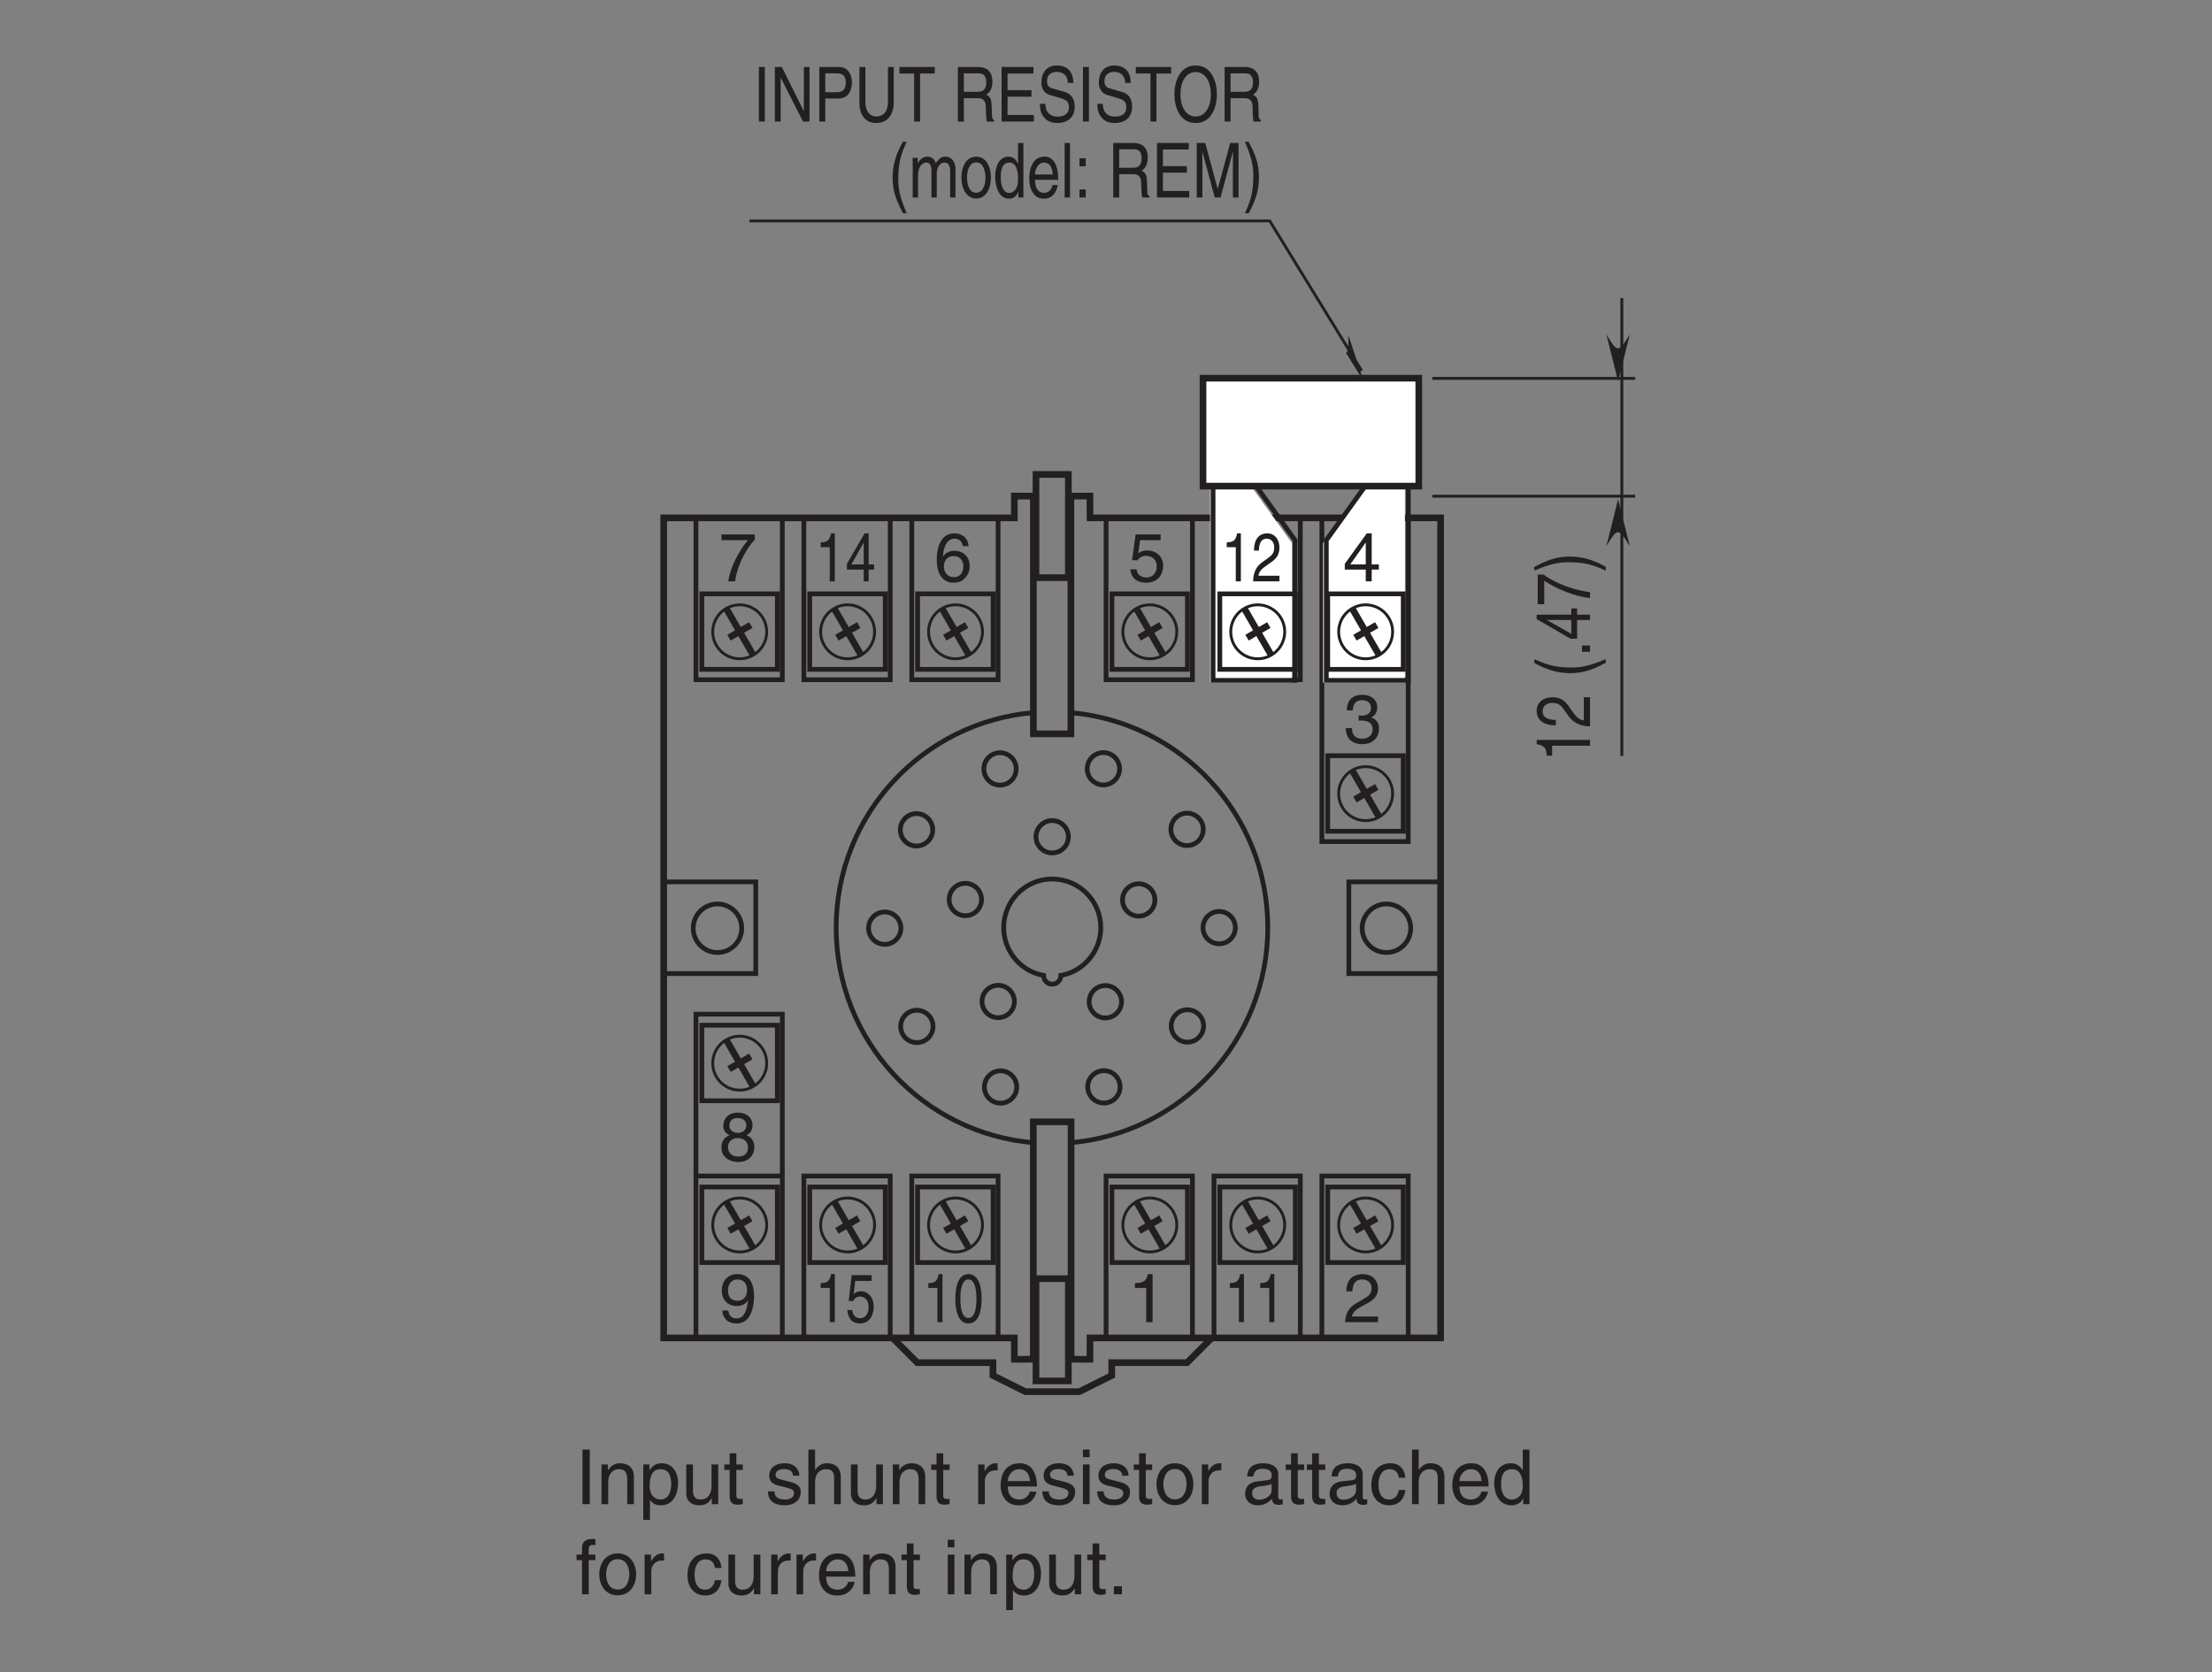 <?xml version="1.0" encoding="UTF-8"?>
<svg xmlns="http://www.w3.org/2000/svg" xmlns:xlink="http://www.w3.org/1999/xlink" width="232.44pt" height="175.75pt" viewBox="0 0 232.44 175.75" version="1.2">
<rect x="0" y="0" width="232.44" height="175.75" fill="#808080" stroke="none"/>
<defs>
<g>
<symbol overflow="visible" id="glyph0-0">
<path style="stroke:none;" d="M 0 0 L 3.594 0 L 3.594 -5.031 L 0 -5.031 Z M 1.797 -2.844 L 0.578 -4.672 L 3.016 -4.672 Z M 2.016 -2.516 L 3.234 -4.344 L 3.234 -0.688 Z M 0.578 -0.359 L 1.797 -2.188 L 3.016 -0.359 Z M 0.359 -4.344 L 1.578 -2.516 L 0.359 -0.688 Z M 0.359 -4.344 "/>
</symbol>
<symbol overflow="visible" id="glyph0-1">
<path style="stroke:none;" d="M 1.266 -4.328 L 3.422 -4.328 L 3.422 -4.938 L 0.797 -4.938 L 0.422 -2.234 L 0.969 -2.203 C 1.203 -2.516 1.531 -2.688 1.891 -2.688 C 2.516 -2.688 3.016 -2.297 3.016 -1.562 C 3.016 -0.938 2.609 -0.406 1.953 -0.406 C 1.391 -0.406 0.953 -0.672 0.891 -1.266 L 0.234 -1.266 C 0.359 -0.125 1.203 0.141 1.859 0.141 C 3.438 0.141 3.688 -1.078 3.688 -1.641 C 3.688 -2.688 2.859 -3.25 2.031 -3.25 C 1.578 -3.25 1.266 -3.109 1.062 -2.938 Z M 1.266 -4.328 "/>
</symbol>
<symbol overflow="visible" id="glyph0-2">
<path style="stroke:none;" d="M 3.609 -3.703 C 3.547 -4.734 2.719 -5.047 2.141 -5.047 C 0.625 -5.047 0.266 -3.453 0.266 -2.344 C 0.266 -1.688 0.359 -1.078 0.656 -0.594 C 1.016 -0.031 1.578 0.141 1.969 0.141 C 2.672 0.141 2.969 -0.062 3.234 -0.359 C 3.594 -0.719 3.719 -1.094 3.719 -1.625 C 3.719 -2.828 2.766 -3.219 2.141 -3.219 C 1.453 -3.219 1.094 -2.875 0.938 -2.609 L 0.922 -2.609 C 0.922 -3.141 1.141 -4.484 2.125 -4.484 C 2.672 -4.484 2.922 -4.156 3 -3.703 Z M 1.016 -1.547 C 1.016 -2.156 1.344 -2.656 2.047 -2.656 C 2.828 -2.656 3.062 -2.031 3.062 -1.594 C 3.062 -0.906 2.688 -0.438 2.078 -0.438 C 1.344 -0.438 1.016 -1.016 1.016 -1.547 Z M 1.016 -1.547 "/>
</symbol>
<symbol overflow="visible" id="glyph0-3">
<path style="stroke:none;" d="M 2.578 -5.047 L 2.078 -5.047 C 1.891 -4.219 1.547 -4.141 0.719 -4.094 L 0.719 -3.594 L 1.906 -3.594 L 1.906 0 L 2.578 0 Z M 2.578 -5.047 "/>
</symbol>
<symbol overflow="visible" id="glyph0-4">
<path style="stroke:none;" d="M 1.609 -2.328 C 1.703 -2.328 1.797 -2.344 1.891 -2.344 C 2.328 -2.344 3.078 -2.25 3.078 -1.406 C 3.078 -0.828 2.625 -0.438 1.984 -0.438 C 1.031 -0.438 0.922 -1.078 0.906 -1.547 L 0.25 -1.547 C 0.281 -0.969 0.438 -0.375 1 -0.094 C 1.25 0.047 1.562 0.141 1.938 0.141 C 3.219 0.141 3.75 -0.656 3.75 -1.484 C 3.75 -2.156 3.406 -2.516 2.906 -2.672 L 2.906 -2.688 C 3.188 -2.766 3.562 -3.078 3.562 -3.719 C 3.562 -4.5 2.969 -5.047 2 -5.047 C 0.672 -5.047 0.359 -4.141 0.359 -3.406 L 0.984 -3.406 C 1.016 -3.75 1.078 -4.484 1.969 -4.484 C 2.719 -4.484 2.906 -3.984 2.906 -3.688 C 2.906 -3.062 2.422 -2.859 1.938 -2.859 C 1.828 -2.859 1.719 -2.875 1.609 -2.875 Z M 1.609 -2.328 "/>
</symbol>
<symbol overflow="visible" id="glyph0-5">
<path style="stroke:none;" d="M 0.953 -3.234 C 0.969 -3.594 1.016 -4.484 1.969 -4.484 C 2.703 -4.484 2.969 -3.969 2.969 -3.578 C 2.969 -2.906 2.578 -2.703 2.047 -2.391 L 1.375 -2 C 0.703 -1.609 0.219 -1.047 0.188 0 L 3.641 0 L 3.641 -0.594 L 0.906 -0.594 C 0.922 -0.797 1.078 -1.188 1.766 -1.562 L 2.297 -1.859 C 3.047 -2.25 3.641 -2.641 3.641 -3.547 C 3.641 -4.484 2.938 -5.047 2.062 -5.047 C 1.516 -5.047 0.312 -4.891 0.312 -3.234 Z M 0.953 -3.234 "/>
</symbol>
<symbol overflow="visible" id="glyph0-6">
<path style="stroke:none;" d="M 0.266 -4.328 L 3.047 -4.328 C 2.078 -3.203 1.156 -1.391 0.984 0 L 1.688 0 C 2.047 -2.25 3.25 -3.859 3.766 -4.391 L 3.766 -4.938 L 0.266 -4.938 Z M 0.266 -4.328 "/>
</symbol>
<symbol overflow="visible" id="glyph0-7">
<path style="stroke:none;" d="M 1.891 -1.688 C 2.359 -1.688 2.859 -1.906 3.047 -2.297 L 3.062 -2.281 C 2.906 -0.969 2.531 -0.391 1.844 -0.391 C 1.328 -0.391 1.031 -0.703 0.984 -1.219 L 0.359 -1.219 C 0.359 -0.719 0.672 0.141 1.859 0.141 C 3.594 0.141 3.688 -2.172 3.688 -2.703 C 3.688 -3.531 3.531 -5.047 1.922 -5.047 C 0.859 -5.047 0.297 -4.234 0.297 -3.328 C 0.297 -2.312 0.953 -1.688 1.891 -1.688 Z M 1.984 -2.25 C 1.562 -2.25 0.953 -2.375 0.953 -3.344 C 0.953 -4.031 1.344 -4.484 1.938 -4.484 C 2.656 -4.484 2.953 -3.984 2.953 -3.406 C 2.953 -2.406 2.312 -2.25 1.984 -2.25 Z M 1.984 -2.25 "/>
</symbol>
<symbol overflow="visible" id="glyph0-8">
<path style="stroke:none;" d="M 3.531 -3.75 C 3.531 -4.344 3.094 -5.047 1.984 -5.047 C 0.766 -5.047 0.453 -4.188 0.453 -3.672 C 0.453 -3.188 0.703 -2.844 1.125 -2.688 C 0.594 -2.469 0.266 -2.062 0.266 -1.453 C 0.266 -1.203 0.266 -0.656 0.797 -0.25 C 1.188 0.062 1.719 0.141 2 0.141 C 3.203 0.141 3.719 -0.641 3.719 -1.453 C 3.719 -1.844 3.578 -2.406 2.891 -2.688 C 3.109 -2.797 3.531 -3.031 3.531 -3.75 Z M 1.984 -2.375 C 2.562 -2.375 3.047 -2.062 3.047 -1.391 C 3.047 -0.594 2.484 -0.438 2.031 -0.438 C 1.156 -0.438 0.953 -1.031 0.953 -1.438 C 0.953 -1.906 1.281 -2.375 1.984 -2.375 Z M 1.984 -2.922 C 1.531 -2.922 1.094 -3.219 1.094 -3.688 C 1.094 -4.016 1.266 -4.484 1.938 -4.484 C 2.688 -4.484 2.875 -4.047 2.875 -3.734 C 2.875 -3.266 2.531 -2.922 1.984 -2.922 Z M 1.984 -2.922 "/>
</symbol>
<symbol overflow="visible" id="glyph0-9">
<path style="stroke:none;" d="M 3.766 -1.234 L 3.766 -1.781 L 3.016 -1.781 L 3.016 -5.047 L 2.5 -5.047 L 0.188 -1.844 L 0.188 -1.234 L 2.391 -1.234 L 2.391 0 L 3.016 0 L 3.016 -1.234 Z M 2.375 -4.062 L 2.391 -4.062 L 2.391 -1.781 L 0.766 -1.781 Z M 2.375 -4.062 "/>
</symbol>
<symbol overflow="visible" id="glyph1-0">
<path style="stroke:none;" d="M 0 0 L 2.875 0 L 2.875 -5.031 L 0 -5.031 Z M 1.438 -2.844 L 0.453 -4.672 L 2.422 -4.672 Z M 1.609 -2.516 L 2.594 -4.344 L 2.594 -0.688 Z M 0.453 -0.359 L 1.438 -2.188 L 2.422 -0.359 Z M 0.281 -4.344 L 1.266 -2.516 L 0.281 -0.688 Z M 0.281 -4.344 "/>
</symbol>
<symbol overflow="visible" id="glyph1-1">
<path style="stroke:none;" d="M 2.062 -5.047 L 1.672 -5.047 C 1.5 -4.219 1.234 -4.141 0.578 -4.094 L 0.578 -3.594 L 1.531 -3.594 L 1.531 0 L 2.062 0 Z M 2.062 -5.047 "/>
</symbol>
<symbol overflow="visible" id="glyph1-2">
<path style="stroke:none;" d="M 3 -1.234 L 3 -1.781 L 2.422 -1.781 L 2.422 -5.047 L 2 -5.047 L 0.141 -1.844 L 0.141 -1.234 L 1.906 -1.234 L 1.906 0 L 2.422 0 L 2.422 -1.234 Z M 1.891 -4.062 L 1.906 -4.062 L 1.906 -1.781 L 0.609 -1.781 Z M 1.891 -4.062 "/>
</symbol>
<symbol overflow="visible" id="glyph1-3">
<path style="stroke:none;" d="M 2.438 -2.453 C 2.438 -1.188 2.172 -0.438 1.594 -0.438 C 1.016 -0.438 0.75 -1.188 0.75 -2.453 C 0.75 -3.719 1.016 -4.484 1.594 -4.484 C 2.172 -4.484 2.438 -3.719 2.438 -2.453 Z M 2.984 -2.453 C 2.984 -3.5 2.766 -5.047 1.594 -5.047 C 0.438 -5.047 0.219 -3.5 0.219 -2.453 C 0.219 -1.406 0.438 0.141 1.594 0.141 C 2.766 0.141 2.984 -1.406 2.984 -2.453 Z M 2.984 -2.453 "/>
</symbol>
<symbol overflow="visible" id="glyph1-4">
<path style="stroke:none;" d="M 1.016 -4.328 L 2.734 -4.328 L 2.734 -4.938 L 0.641 -4.938 L 0.328 -2.234 L 0.766 -2.203 C 0.953 -2.516 1.219 -2.688 1.516 -2.688 C 2.016 -2.688 2.422 -2.297 2.422 -1.562 C 2.422 -0.938 2.094 -0.406 1.562 -0.406 C 1.109 -0.406 0.766 -0.672 0.703 -1.266 L 0.188 -1.266 C 0.281 -0.125 0.953 0.141 1.484 0.141 C 2.75 0.141 2.953 -1.078 2.953 -1.641 C 2.953 -2.688 2.281 -3.25 1.625 -3.25 C 1.266 -3.25 1.016 -3.109 0.844 -2.938 Z M 1.016 -4.328 "/>
</symbol>
<symbol overflow="visible" id="glyph1-5">
<path style="stroke:none;" d="M 0.766 -3.234 C 0.781 -3.594 0.812 -4.484 1.578 -4.484 C 2.172 -4.484 2.375 -3.969 2.375 -3.578 C 2.375 -2.906 2.062 -2.703 1.641 -2.391 L 1.094 -2 C 0.562 -1.609 0.172 -1.047 0.156 0 L 2.922 0 L 2.922 -0.594 L 0.719 -0.594 C 0.734 -0.797 0.859 -1.188 1.422 -1.562 L 1.828 -1.859 C 2.438 -2.25 2.922 -2.641 2.922 -3.547 C 2.922 -4.484 2.359 -5.047 1.656 -5.047 C 1.219 -5.047 0.25 -4.891 0.25 -3.234 Z M 0.766 -3.234 "/>
</symbol>
<symbol overflow="visible" id="glyph2-0">
<path style="stroke:none;" d="M 0 0 L 0 -3.188 L -5.594 -3.188 L -5.594 0 Z M -3.156 -1.594 L -5.188 -0.516 L -5.188 -2.688 Z M -2.797 -1.797 L -4.828 -2.875 L -0.766 -2.875 Z M -0.406 -0.516 L -2.438 -1.594 L -0.406 -2.688 Z M -4.828 -0.312 L -2.797 -1.406 L -0.766 -0.312 Z M -4.828 -0.312 "/>
</symbol>
<symbol overflow="visible" id="glyph2-1">
<path style="stroke:none;" d="M -5.609 -2.297 L -5.609 -1.859 C -4.688 -1.672 -4.609 -1.375 -4.547 -0.641 L -3.984 -0.641 L -3.984 -1.688 L 0 -1.688 L 0 -2.297 Z M -5.609 -2.297 "/>
</symbol>
<symbol overflow="visible" id="glyph2-2">
<path style="stroke:none;" d="M -3.594 -0.844 C -4 -0.859 -4.984 -0.906 -4.984 -1.75 C -4.984 -2.406 -4.422 -2.641 -3.969 -2.641 C -3.234 -2.641 -3 -2.297 -2.656 -1.812 L -2.234 -1.219 C -1.781 -0.625 -1.172 -0.203 0 -0.172 L 0 -3.234 L -0.656 -3.234 L -0.656 -0.797 C -0.875 -0.828 -1.312 -0.953 -1.734 -1.578 L -2.062 -2.031 C -2.5 -2.703 -2.938 -3.234 -3.938 -3.234 C -4.984 -3.234 -5.609 -2.609 -5.609 -1.828 C -5.609 -1.344 -5.422 -0.281 -3.594 -0.281 Z M -3.594 -0.844 "/>
</symbol>
<symbol overflow="visible" id="glyph2-3">
<path style="stroke:none;" d=""/>
</symbol>
<symbol overflow="visible" id="glyph2-4">
<path style="stroke:none;" d="M -5.859 -1.516 C -4.625 -0.828 -3.484 -0.438 -2.078 -0.438 C -0.594 -0.438 0.406 -0.875 1.656 -1.531 L 1.656 -1.906 C 0.406 -1.406 -0.578 -1.031 -1.891 -1.031 C -3.812 -1.031 -4.578 -1.359 -5.859 -1.906 Z M -5.859 -1.516 "/>
</symbol>
<symbol overflow="visible" id="glyph2-5">
<path style="stroke:none;" d="M -0.844 -1.219 L -0.844 -0.562 L 0 -0.562 L 0 -1.219 Z M -0.844 -1.219 "/>
</symbol>
<symbol overflow="visible" id="glyph2-6">
<path style="stroke:none;" d="M -1.359 -3.344 L -1.969 -3.344 L -1.969 -2.688 L -5.609 -2.688 L -5.609 -2.219 L -2.047 -0.156 L -1.359 -0.156 L -1.359 -2.125 L 0 -2.125 L 0 -2.688 L -1.359 -2.688 Z M -4.516 -2.109 L -4.516 -2.125 L -1.969 -2.125 L -1.969 -0.672 Z M -4.516 -2.109 "/>
</symbol>
<symbol overflow="visible" id="glyph2-7">
<path style="stroke:none;" d="M -4.812 -0.234 L -4.812 -2.703 C -3.547 -1.844 -1.547 -1.031 0 -0.875 L 0 -1.5 C -2.5 -1.828 -4.297 -2.891 -4.875 -3.344 L -5.5 -3.344 L -5.5 -0.234 Z M -4.812 -0.234 "/>
</symbol>
<symbol overflow="visible" id="glyph2-8">
<path style="stroke:none;" d="M 1.656 -0.609 C 0.422 -1.297 -0.703 -1.688 -2.109 -1.688 C -3.609 -1.688 -4.609 -1.266 -5.859 -0.594 L -5.859 -0.219 C -4.594 -0.734 -3.625 -1.094 -2.312 -1.094 C -0.391 -1.094 0.375 -0.766 1.656 -0.219 Z M 1.656 -0.609 "/>
</symbol>
<symbol overflow="visible" id="glyph3-0">
<path style="stroke:none;" d="M 0 0 L 3.188 0 L 3.188 -5.594 L 0 -5.594 Z M 1.594 -3.156 L 0.516 -5.188 L 2.688 -5.188 Z M 1.797 -2.797 L 2.875 -4.828 L 2.875 -0.766 Z M 0.516 -0.406 L 1.594 -2.438 L 2.688 -0.406 Z M 0.312 -4.828 L 1.406 -2.797 L 0.312 -0.766 Z M 0.312 -4.828 "/>
</symbol>
<symbol overflow="visible" id="glyph3-1">
<path style="stroke:none;" d="M 1.203 -5.734 L 0.578 -5.734 L 0.578 0 L 1.203 0 Z M 1.203 -5.734 "/>
</symbol>
<symbol overflow="visible" id="glyph3-2">
<path style="stroke:none;" d="M 3.531 -1.109 L 3.516 -1.109 L 1.219 -5.734 L 0.484 -5.734 L 0.484 0 L 1.094 0 L 1.094 -4.625 L 3.438 0 L 4.125 0 L 4.125 -5.734 L 3.531 -5.734 Z M 3.531 -1.109 "/>
</symbol>
<symbol overflow="visible" id="glyph3-3">
<path style="stroke:none;" d="M 1.172 -5.062 L 2.422 -5.062 C 2.938 -5.062 3.328 -4.844 3.328 -4.109 C 3.328 -3.344 2.953 -3.078 2.406 -3.078 L 1.172 -3.078 Z M 1.172 -2.422 L 2.609 -2.422 C 3.609 -2.422 3.969 -3.328 3.969 -4.125 C 3.969 -5.047 3.469 -5.734 2.609 -5.734 L 0.547 -5.734 L 0.547 0 L 1.172 0 Z M 1.172 -2.422 "/>
</symbol>
<symbol overflow="visible" id="glyph3-4">
<path style="stroke:none;" d="M 3.5 -5.734 L 3.5 -2.109 C 3.5 -0.859 2.859 -0.531 2.281 -0.531 C 1.734 -0.531 1.125 -0.875 1.125 -2.125 L 1.125 -5.734 L 0.5 -5.734 L 0.5 -1.906 C 0.5 -0.844 1.031 0.156 2.266 0.156 C 3.531 0.156 4.109 -0.844 4.109 -2.016 L 4.109 -5.734 Z M 3.5 -5.734 "/>
</symbol>
<symbol overflow="visible" id="glyph3-5">
<path style="stroke:none;" d="M 0.094 -5.047 L 1.641 -5.047 L 1.641 0 L 2.266 0 L 2.266 -5.047 L 3.812 -5.047 L 3.812 -5.734 L 0.094 -5.734 Z M 0.094 -5.047 "/>
</symbol>
<symbol overflow="visible" id="glyph3-6">
<path style="stroke:none;" d=""/>
</symbol>
<symbol overflow="visible" id="glyph3-7">
<path style="stroke:none;" d="M 1.188 -2.453 L 2.688 -2.453 C 3.422 -2.453 3.5 -1.906 3.5 -1.438 C 3.5 -1.219 3.516 -0.344 3.609 0 L 4.375 0 L 4.375 -0.125 C 4.172 -0.266 4.141 -0.391 4.141 -0.703 L 4.109 -1.734 C 4.078 -2.531 3.812 -2.688 3.547 -2.812 C 3.844 -3.031 4.188 -3.344 4.188 -4.188 C 4.188 -5.406 3.438 -5.734 2.688 -5.734 L 0.562 -5.734 L 0.562 0 L 1.188 0 Z M 1.188 -5.062 L 2.734 -5.062 C 3.031 -5.062 3.547 -5 3.547 -4.109 C 3.547 -3.266 3.078 -3.125 2.625 -3.125 L 1.188 -3.125 Z M 1.188 -5.062 "/>
</symbol>
<symbol overflow="visible" id="glyph3-8">
<path style="stroke:none;" d="M 3.938 -0.688 L 1.172 -0.688 L 1.172 -2.609 L 3.688 -2.609 L 3.688 -3.297 L 1.172 -3.297 L 1.172 -5.047 L 3.891 -5.047 L 3.891 -5.734 L 0.547 -5.734 L 0.547 0 L 3.938 0 Z M 3.938 -0.688 "/>
</symbol>
<symbol overflow="visible" id="glyph3-9">
<path style="stroke:none;" d="M 3.828 -4.062 C 3.812 -4.688 3.656 -5.891 2.047 -5.891 C 0.938 -5.891 0.469 -5 0.469 -4.109 C 0.469 -3.109 1.141 -2.844 1.438 -2.766 L 2.391 -2.484 C 3.141 -2.266 3.359 -2.078 3.359 -1.484 C 3.359 -0.656 2.609 -0.516 2.156 -0.516 C 1.578 -0.516 0.891 -0.812 0.891 -1.859 L 0.312 -1.859 C 0.312 -1.312 0.391 -0.844 0.781 -0.406 C 0.984 -0.172 1.312 0.156 2.172 0.156 C 2.953 0.156 3.969 -0.219 3.969 -1.578 C 3.969 -2.484 3.516 -2.938 2.922 -3.109 L 1.609 -3.484 C 1.344 -3.562 1.062 -3.734 1.062 -4.219 C 1.062 -5.094 1.719 -5.219 2.109 -5.219 C 2.641 -5.219 3.219 -4.938 3.25 -4.062 Z M 3.828 -4.062 "/>
</symbol>
<symbol overflow="visible" id="glyph3-10">
<path style="stroke:none;" d="M 4.078 -2.859 C 4.078 -1.516 3.484 -0.531 2.484 -0.531 C 1.484 -0.531 0.891 -1.516 0.891 -2.859 C 0.891 -4.219 1.484 -5.203 2.484 -5.203 C 3.484 -5.203 4.078 -4.219 4.078 -2.859 Z M 4.719 -2.859 C 4.719 -4.109 4.203 -5.891 2.484 -5.891 C 0.766 -5.891 0.25 -4.109 0.25 -2.859 C 0.25 -1.625 0.766 0.156 2.484 0.156 C 4.203 0.156 4.719 -1.625 4.719 -2.859 Z M 4.719 -2.859 "/>
</symbol>
<symbol overflow="visible" id="glyph3-11">
<path style="stroke:none;" d="M 1.516 -5.859 C 0.828 -4.625 0.438 -3.484 0.438 -2.078 C 0.438 -0.594 0.875 0.406 1.531 1.656 L 1.906 1.656 C 1.406 0.406 1.031 -0.578 1.031 -1.891 C 1.031 -3.812 1.359 -4.578 1.906 -5.859 Z M 1.516 -5.859 "/>
</symbol>
<symbol overflow="visible" id="glyph3-12">
<path style="stroke:none;" d="M 0.422 0 L 0.984 0 L 0.984 -2.281 C 0.984 -3.406 1.547 -3.672 1.859 -3.672 C 2.281 -3.672 2.391 -3.234 2.391 -2.891 L 2.391 0 L 2.953 0 L 2.953 -2.547 C 2.953 -3.109 3.266 -3.672 3.734 -3.672 C 4.219 -3.672 4.359 -3.281 4.359 -2.703 L 4.359 0 L 4.922 0 L 4.922 -2.891 C 4.922 -4.062 4.234 -4.297 3.875 -4.297 C 3.359 -4.297 3.141 -4.016 2.859 -3.609 C 2.766 -3.844 2.562 -4.297 1.969 -4.297 C 1.375 -4.297 1.078 -3.812 0.953 -3.578 L 0.953 -4.172 L 0.422 -4.172 Z M 0.422 0 "/>
</symbol>
<symbol overflow="visible" id="glyph3-13">
<path style="stroke:none;" d="M 0.219 -2.094 C 0.219 -1.016 0.703 0.109 1.781 0.109 C 2.844 0.109 3.328 -1.016 3.328 -2.094 C 3.328 -3.172 2.844 -4.297 1.781 -4.297 C 0.703 -4.297 0.219 -3.172 0.219 -2.094 Z M 0.812 -2.094 C 0.812 -2.656 0.969 -3.688 1.781 -3.688 C 2.578 -3.688 2.75 -2.656 2.75 -2.094 C 2.75 -1.531 2.578 -0.5 1.781 -0.5 C 0.969 -0.5 0.812 -1.531 0.812 -2.094 Z M 0.812 -2.094 "/>
</symbol>
<symbol overflow="visible" id="glyph3-14">
<path style="stroke:none;" d="M 3.188 -5.734 L 2.625 -5.734 L 2.625 -3.641 L 2.609 -3.578 C 2.484 -3.828 2.219 -4.297 1.609 -4.297 C 0.734 -4.297 0.219 -3.391 0.219 -2.219 C 0.219 -1.219 0.562 0.125 1.688 0.125 C 2.016 0.125 2.406 -0.016 2.641 -0.578 L 2.656 -0.578 L 2.656 0 L 3.188 0 Z M 0.812 -2.094 C 0.812 -2.641 0.844 -3.672 1.719 -3.672 C 2.531 -3.672 2.625 -2.578 2.625 -1.891 C 2.625 -0.781 2.062 -0.484 1.703 -0.484 C 1.094 -0.484 0.812 -1.188 0.812 -2.094 Z M 0.812 -2.094 "/>
</symbol>
<symbol overflow="visible" id="glyph3-15">
<path style="stroke:none;" d="M 2.688 -1.312 C 2.672 -1 2.359 -0.484 1.828 -0.484 C 1.188 -0.484 0.859 -0.984 0.859 -1.859 L 3.297 -1.859 C 3.297 -3.344 2.828 -4.297 1.859 -4.297 C 0.75 -4.297 0.25 -3.266 0.25 -1.969 C 0.25 -0.766 0.812 0.125 1.75 0.125 C 2.281 0.125 2.5 -0.047 2.656 -0.172 C 3.078 -0.516 3.234 -1.109 3.25 -1.312 Z M 0.859 -2.422 C 0.859 -3.062 1.266 -3.672 1.781 -3.672 C 2.469 -3.672 2.688 -3.062 2.719 -2.422 Z M 0.859 -2.422 "/>
</symbol>
<symbol overflow="visible" id="glyph3-16">
<path style="stroke:none;" d="M 0.984 -5.734 L 0.422 -5.734 L 0.422 0 L 0.984 0 Z M 0.984 -5.734 "/>
</symbol>
<symbol overflow="visible" id="glyph3-17">
<path style="stroke:none;" d="M 1.219 -0.844 L 0.562 -0.844 L 0.562 0 L 1.219 0 Z M 1.219 -4.125 L 0.562 -4.125 L 0.562 -3.281 L 1.219 -3.281 Z M 1.219 -4.125 "/>
</symbol>
<symbol overflow="visible" id="glyph3-18">
<path style="stroke:none;" d="M 4.859 0 L 4.859 -5.734 L 3.984 -5.734 L 2.672 -0.891 L 1.359 -5.734 L 0.469 -5.734 L 0.469 0 L 1.062 0 L 1.062 -3.391 C 1.062 -3.547 1.047 -4.281 1.047 -4.812 L 1.062 -4.812 L 2.359 0 L 2.969 0 L 4.266 -4.812 L 4.281 -4.812 C 4.281 -4.281 4.266 -3.547 4.266 -3.391 L 4.266 0 Z M 4.859 0 "/>
</symbol>
<symbol overflow="visible" id="glyph3-19">
<path style="stroke:none;" d="M 0.609 1.656 C 1.297 0.422 1.688 -0.703 1.688 -2.109 C 1.688 -3.609 1.266 -4.609 0.594 -5.859 L 0.219 -5.859 C 0.734 -4.594 1.094 -3.625 1.094 -2.312 C 1.094 -0.391 0.766 0.375 0.219 1.656 Z M 0.609 1.656 "/>
</symbol>
<symbol overflow="visible" id="glyph4-0">
<path style="stroke:none;" d="M 0 0 L 4 0 L 4 -5.594 L 0 -5.594 Z M 2 -3.156 L 0.641 -5.188 L 3.359 -5.188 Z M 2.234 -2.797 L 3.594 -4.828 L 3.594 -0.766 Z M 0.641 -0.406 L 2 -2.438 L 3.359 -0.406 Z M 0.406 -4.828 L 1.75 -2.797 L 0.406 -0.766 Z M 0.406 -4.828 "/>
</symbol>
<symbol overflow="visible" id="glyph4-1">
<path style="stroke:none;" d="M 1.5 -5.734 L 0.734 -5.734 L 0.734 0 L 1.5 0 Z M 1.5 -5.734 "/>
</symbol>
<symbol overflow="visible" id="glyph4-2">
<path style="stroke:none;" d="M 3.922 -2.844 C 3.922 -4.031 3.109 -4.297 2.453 -4.297 C 1.734 -4.297 1.344 -3.812 1.203 -3.578 L 1.188 -3.578 L 1.188 -4.172 L 0.516 -4.172 L 0.516 0 L 1.219 0 L 1.219 -2.281 C 1.219 -3.406 1.922 -3.672 2.328 -3.672 C 3.016 -3.672 3.219 -3.297 3.219 -2.578 L 3.219 0 L 3.922 0 Z M 3.922 -2.844 "/>
</symbol>
<symbol overflow="visible" id="glyph4-3">
<path style="stroke:none;" d="M 1.141 -1.891 C 1.141 -2.578 1.25 -3.672 2.266 -3.672 C 3.344 -3.672 3.406 -2.641 3.406 -2.094 C 3.406 -1.188 3.047 -0.484 2.281 -0.484 C 1.828 -0.484 1.141 -0.781 1.141 -1.891 Z M 0.469 1.656 L 1.172 1.656 L 1.172 -0.438 L 1.188 -0.438 C 1.359 -0.141 1.734 0.125 2.297 0.125 C 3.719 0.125 4.125 -1.219 4.125 -2.219 C 4.125 -3.391 3.5 -4.297 2.391 -4.297 C 1.625 -4.297 1.312 -3.828 1.141 -3.578 L 1.125 -3.578 L 1.125 -4.172 L 0.469 -4.172 Z M 0.469 1.656 "/>
</symbol>
<symbol overflow="visible" id="glyph4-4">
<path style="stroke:none;" d="M 3.906 0 L 3.906 -4.172 L 3.203 -4.172 L 3.203 -1.875 C 3.203 -1.266 2.938 -0.484 2.047 -0.484 C 1.594 -0.484 1.25 -0.719 1.25 -1.406 L 1.25 -4.172 L 0.547 -4.172 L 0.547 -1.172 C 0.547 -0.172 1.281 0.125 1.906 0.125 C 2.578 0.125 2.938 -0.141 3.219 -0.625 L 3.234 -0.609 L 3.234 0 Z M 3.906 0 "/>
</symbol>
<symbol overflow="visible" id="glyph4-5">
<path style="stroke:none;" d="M 2.047 -3.594 L 2.047 -4.172 L 1.375 -4.172 L 1.375 -5.344 L 0.672 -5.344 L 0.672 -4.172 L 0.109 -4.172 L 0.109 -3.594 L 0.672 -3.594 L 0.672 -0.844 C 0.672 -0.328 0.828 0.062 1.531 0.062 C 1.594 0.062 1.797 0.031 2.047 0 L 2.047 -0.547 L 1.797 -0.547 C 1.656 -0.547 1.375 -0.547 1.375 -0.875 L 1.375 -3.594 Z M 2.047 -3.594 "/>
</symbol>
<symbol overflow="visible" id="glyph4-6">
<path style="stroke:none;" d=""/>
</symbol>
<symbol overflow="visible" id="glyph4-7">
<path style="stroke:none;" d="M 3.562 -2.984 C 3.562 -3.188 3.469 -4.297 1.969 -4.297 C 1.156 -4.297 0.391 -3.875 0.391 -2.969 C 0.391 -2.391 0.781 -2.094 1.359 -1.953 L 2.172 -1.75 C 2.766 -1.594 3 -1.484 3 -1.156 C 3 -0.688 2.547 -0.484 2.047 -0.484 C 1.047 -0.484 0.953 -1.016 0.938 -1.344 L 0.25 -1.344 C 0.281 -0.844 0.406 0.125 2.047 0.125 C 3 0.125 3.703 -0.406 3.703 -1.266 C 3.703 -1.828 3.406 -2.141 2.531 -2.359 L 1.828 -2.531 C 1.281 -2.672 1.062 -2.75 1.062 -3.094 C 1.062 -3.609 1.688 -3.688 1.906 -3.688 C 2.781 -3.688 2.875 -3.25 2.891 -2.984 Z M 3.562 -2.984 "/>
</symbol>
<symbol overflow="visible" id="glyph4-8">
<path style="stroke:none;" d="M 3.922 -2.844 C 3.922 -4.031 3.109 -4.297 2.453 -4.297 C 1.781 -4.297 1.438 -3.875 1.234 -3.609 L 1.219 -3.609 L 1.219 -5.734 L 0.516 -5.734 L 0.516 0 L 1.219 0 L 1.219 -2.281 C 1.219 -3.328 1.812 -3.672 2.391 -3.672 C 3.062 -3.672 3.219 -3.297 3.219 -2.734 L 3.219 0 L 3.922 0 Z M 3.922 -2.844 "/>
</symbol>
<symbol overflow="visible" id="glyph4-9">
<path style="stroke:none;" d="M 1.312 -2.422 C 1.312 -3.031 1.734 -3.547 2.391 -3.547 L 2.656 -3.547 L 2.656 -4.266 C 2.594 -4.281 2.562 -4.297 2.469 -4.297 C 1.938 -4.297 1.578 -3.969 1.297 -3.484 L 1.281 -3.484 L 1.281 -4.172 L 0.609 -4.172 L 0.609 0 L 1.312 0 Z M 1.312 -2.422 "/>
</symbol>
<symbol overflow="visible" id="glyph4-10">
<path style="stroke:none;" d="M 3.359 -1.312 C 3.344 -1 2.953 -0.484 2.281 -0.484 C 1.484 -0.484 1.062 -0.984 1.062 -1.859 L 4.125 -1.859 C 4.125 -3.344 3.531 -4.297 2.328 -4.297 C 0.938 -4.297 0.312 -3.266 0.312 -1.969 C 0.312 -0.766 1.016 0.125 2.188 0.125 C 2.859 0.125 3.125 -0.047 3.328 -0.172 C 3.844 -0.516 4.047 -1.109 4.062 -1.312 Z M 1.062 -2.422 C 1.062 -3.062 1.578 -3.672 2.234 -3.672 C 3.078 -3.672 3.359 -3.062 3.391 -2.422 Z M 1.062 -2.422 "/>
</symbol>
<symbol overflow="visible" id="glyph4-11">
<path style="stroke:none;" d="M 1.234 -4.172 L 0.531 -4.172 L 0.531 0 L 1.234 0 Z M 1.234 -4.938 L 1.234 -5.734 L 0.531 -5.734 L 0.531 -4.938 Z M 1.234 -4.938 "/>
</symbol>
<symbol overflow="visible" id="glyph4-12">
<path style="stroke:none;" d="M 0.281 -2.094 C 0.281 -1.016 0.891 0.109 2.219 0.109 C 3.547 0.109 4.156 -1.016 4.156 -2.094 C 4.156 -3.172 3.547 -4.297 2.219 -4.297 C 0.891 -4.297 0.281 -3.172 0.281 -2.094 Z M 1 -2.094 C 1 -2.656 1.219 -3.688 2.219 -3.688 C 3.219 -3.688 3.438 -2.656 3.438 -2.094 C 3.438 -1.531 3.219 -0.5 2.219 -0.5 C 1.219 -0.5 1 -1.531 1 -2.094 Z M 1 -2.094 "/>
</symbol>
<symbol overflow="visible" id="glyph4-13">
<path style="stroke:none;" d="M 1.141 -2.906 C 1.188 -3.219 1.297 -3.719 2.094 -3.719 C 2.766 -3.719 3.078 -3.469 3.078 -3.031 C 3.078 -2.625 2.875 -2.562 2.719 -2.531 L 1.562 -2.391 C 0.391 -2.25 0.281 -1.438 0.281 -1.078 C 0.281 -0.375 0.828 0.125 1.594 0.125 C 2.406 0.125 2.828 -0.266 3.109 -0.562 C 3.125 -0.234 3.219 0.078 3.844 0.078 C 4.016 0.078 4.109 0.031 4.234 0 L 4.234 -0.516 C 4.156 -0.5 4.062 -0.484 4 -0.484 C 3.859 -0.484 3.766 -0.547 3.766 -0.734 L 3.766 -3.125 C 3.766 -4.203 2.562 -4.297 2.219 -4.297 C 1.188 -4.297 0.531 -3.906 0.5 -2.906 Z M 3.062 -1.438 C 3.062 -0.891 2.422 -0.469 1.766 -0.469 C 1.25 -0.469 1.016 -0.734 1.016 -1.188 C 1.016 -1.719 1.562 -1.828 1.906 -1.875 C 2.781 -1.984 2.953 -2.047 3.062 -2.125 Z M 3.062 -1.438 "/>
</symbol>
<symbol overflow="visible" id="glyph4-14">
<path style="stroke:none;" d="M 3.812 -2.766 C 3.75 -3.5 3.344 -4.297 2.25 -4.297 C 0.859 -4.297 0.234 -3.266 0.234 -1.969 C 0.234 -0.766 0.938 0.125 2.109 0.125 C 3.328 0.125 3.734 -0.812 3.812 -1.484 L 3.125 -1.484 C 3.016 -0.844 2.609 -0.484 2.125 -0.484 C 1.172 -0.484 0.984 -1.375 0.984 -2.094 C 0.984 -2.828 1.266 -3.672 2.141 -3.672 C 2.734 -3.672 3.047 -3.328 3.125 -2.766 Z M 3.812 -2.766 "/>
</symbol>
<symbol overflow="visible" id="glyph4-15">
<path style="stroke:none;" d="M 3.984 -5.734 L 3.281 -5.734 L 3.281 -3.641 L 3.266 -3.578 C 3.094 -3.828 2.781 -4.297 2.016 -4.297 C 0.906 -4.297 0.281 -3.391 0.281 -2.219 C 0.281 -1.219 0.688 0.125 2.109 0.125 C 2.516 0.125 3 -0.016 3.312 -0.578 L 3.328 -0.578 L 3.328 0 L 3.984 0 Z M 1 -2.094 C 1 -2.641 1.062 -3.672 2.141 -3.672 C 3.156 -3.672 3.281 -2.578 3.281 -1.891 C 3.281 -0.781 2.578 -0.484 2.125 -0.484 C 1.359 -0.484 1 -1.188 1 -2.094 Z M 1 -2.094 "/>
</symbol>
<symbol overflow="visible" id="glyph4-16">
<path style="stroke:none;" d="M 2.094 -3.594 L 2.094 -4.172 L 1.391 -4.172 L 1.391 -4.688 C 1.391 -5.031 1.5 -5.188 1.797 -5.188 C 1.891 -5.188 2 -5.172 2.094 -5.172 L 2.094 -5.797 C 1.984 -5.797 1.875 -5.812 1.766 -5.812 C 1.078 -5.812 0.688 -5.531 0.688 -4.891 L 0.688 -4.172 L 0.109 -4.172 L 0.109 -3.594 L 0.688 -3.594 L 0.688 0 L 1.391 0 L 1.391 -3.594 Z M 2.094 -3.594 "/>
</symbol>
<symbol overflow="visible" id="glyph4-17">
<path style="stroke:none;" d="M 1.531 -0.844 L 0.688 -0.844 L 0.688 0 L 1.531 0 Z M 1.531 -0.844 "/>
</symbol>
</g>
</defs>
<g id="surface1">
<path style="fill:none;stroke-width:7;stroke-linecap:butt;stroke-linejoin:miter;stroke:rgb(13.73%,12.16%,12.549%);stroke-opacity:1;stroke-miterlimit:4;" d="M 1088.632 1147.015 L 1122.659 1147.015 L 1122.659 1255.479 L 1088.632 1255.479 Z M 1273.255 347.907 L 1247.373 322.024 L 1168.237 322.024 L 1168.237 308.515 L 1134.132 291.521 L 1077.394 291.521 L 1043.406 308.515 L 1043.406 322.024 L 963.879 322.024 L 938.114 347.789 M 1088.632 410.283 L 1122.659 410.283 L 1122.659 302.838 L 1088.632 302.838 Z M 1088.632 410.283 " transform="matrix(0.1,0,0,-0.1,-0,175.414)"/>
<path style="fill:none;stroke-width:5;stroke-linecap:butt;stroke-linejoin:miter;stroke:rgb(13.73%,12.16%,12.549%);stroke-opacity:1;stroke-miterlimit:4;" d="M 1275.683 1209.861 L 1275.683 1039.765 L 1366.37 1039.765 L 1366.37 1209.861 M 1162.286 1209.861 L 1162.286 1039.765 L 1253.012 1039.765 L 1253.012 1209.861 M 1168.433 1050.651 L 1247.765 1050.651 L 1247.765 1130.021 L 1168.433 1130.021 Z M 1168.433 1050.651 " transform="matrix(0.1,0,0,-0.1,-0,175.414)"/>
<path style="fill:none;stroke-width:3;stroke-linecap:butt;stroke-linejoin:miter;stroke:rgb(13.73%,12.16%,12.549%);stroke-opacity:1;stroke-miterlimit:4;" d="M 1222.469 1065.608 C 1235.978 1073.401 1240.638 1090.747 1232.807 1104.334 C 1224.975 1117.882 1207.668 1122.503 1194.081 1114.672 C 1180.533 1106.879 1175.912 1089.494 1183.704 1075.946 C 1191.536 1062.398 1208.882 1057.738 1222.469 1065.608 Z M 1222.469 1065.608 " transform="matrix(0.1,0,0,-0.1,-0,175.414)"/>
<path style="fill:none;stroke-width:7;stroke-linecap:butt;stroke-linejoin:miter;stroke:rgb(13.73%,12.16%,12.549%);stroke-opacity:1;stroke-miterlimit:4;" d="M 1194.081 1114.672 L 1222.469 1065.608 M 1196.978 1083.934 L 1219.963 1097.208 " transform="matrix(0.1,0,0,-0.1,-0,175.414)"/>
<g style="fill:rgb(13.73%,12.16%,12.549%);fill-opacity:1;">
  <use xlink:href="#glyph0-1" x="118.538" y="61.1"/>
</g>
<path style="fill:none;stroke-width:5;stroke-linecap:butt;stroke-linejoin:miter;stroke:rgb(13.73%,12.16%,12.549%);stroke-opacity:1;stroke-miterlimit:4;" d="M 958.123 1209.861 L 958.123 1039.765 L 1048.81 1039.765 L 1048.81 1209.861 M 964.232 1050.651 L 1043.602 1050.651 L 1043.602 1130.021 L 964.232 1130.021 Z M 964.232 1050.651 " transform="matrix(0.1,0,0,-0.1,-0,175.414)"/>
<path style="fill:none;stroke-width:3;stroke-linecap:butt;stroke-linejoin:miter;stroke:rgb(13.73%,12.16%,12.549%);stroke-opacity:1;stroke-miterlimit:4;" d="M 1018.268 1065.608 C 1031.816 1073.401 1036.436 1090.747 1028.644 1104.334 C 1020.813 1117.882 1003.466 1122.503 989.879 1114.672 C 976.37 1106.879 971.71 1089.494 979.542 1075.946 C 987.373 1062.398 1004.68 1057.738 1018.268 1065.608 Z M 1018.268 1065.608 " transform="matrix(0.1,0,0,-0.1,-0,175.414)"/>
<path style="fill:none;stroke-width:7;stroke-linecap:butt;stroke-linejoin:miter;stroke:rgb(13.73%,12.16%,12.549%);stroke-opacity:1;stroke-miterlimit:4;" d="M 989.879 1114.672 L 1018.268 1065.608 M 992.816 1083.934 L 1015.762 1097.208 " transform="matrix(0.1,0,0,-0.1,-0,175.414)"/>
<g style="fill:rgb(13.73%,12.16%,12.549%);fill-opacity:1;">
  <use xlink:href="#glyph0-2" x="98.17" y="61.1"/>
</g>
<path style="fill:none;stroke-width:5;stroke-linecap:butt;stroke-linejoin:miter;stroke:rgb(13.73%,12.16%,12.549%);stroke-opacity:1;stroke-miterlimit:4;" d="M 844.726 1209.861 L 844.726 1039.765 L 935.451 1039.765 L 935.451 1209.861 M 850.873 1050.651 L 930.204 1050.651 L 930.204 1130.021 L 850.873 1130.021 Z M 850.873 1050.651 " transform="matrix(0.1,0,0,-0.1,-0,175.414)"/>
<path style="fill:none;stroke-width:3;stroke-linecap:butt;stroke-linejoin:miter;stroke:rgb(13.73%,12.16%,12.549%);stroke-opacity:1;stroke-miterlimit:4;" d="M 904.87 1065.608 C 918.418 1073.401 923.078 1090.747 915.247 1104.334 C 907.415 1117.882 890.069 1122.503 876.521 1114.672 C 862.973 1106.879 858.313 1089.494 866.144 1075.946 C 873.976 1062.398 891.322 1057.738 904.87 1065.608 Z M 904.87 1065.608 " transform="matrix(0.1,0,0,-0.1,-0,175.414)"/>
<path style="fill:none;stroke-width:7;stroke-linecap:butt;stroke-linejoin:miter;stroke:rgb(13.73%,12.16%,12.549%);stroke-opacity:1;stroke-miterlimit:4;" d="M 876.521 1114.672 L 904.87 1065.608 M 879.418 1083.934 L 902.364 1097.208 " transform="matrix(0.1,0,0,-0.1,-0,175.414)"/>
<g style="fill:rgb(13.73%,12.16%,12.549%);fill-opacity:1;">
  <use xlink:href="#glyph1-1" x="85.661" y="61.1"/>
</g>
<g style="fill:rgb(13.73%,12.16%,12.549%);fill-opacity:1;">
  <use xlink:href="#glyph1-2" x="88.855" y="61.1"/>
</g>
<path style="fill:none;stroke-width:5;stroke-linecap:butt;stroke-linejoin:miter;stroke:rgb(13.73%,12.16%,12.549%);stroke-opacity:1;stroke-miterlimit:4;" d="M 1275.683 348.103 L 1275.683 518.199 L 1366.37 518.199 L 1366.37 348.103 M 1281.792 427.238 L 1361.162 427.238 L 1361.162 506.609 L 1281.792 506.609 Z M 1281.792 427.238 " transform="matrix(0.1,0,0,-0.1,-0,175.414)"/>
<path style="fill:none;stroke-width:3;stroke-linecap:butt;stroke-linejoin:miter;stroke:rgb(13.73%,12.16%,12.549%);stroke-opacity:1;stroke-miterlimit:4;" d="M 1335.828 442.157 C 1349.376 449.988 1354.036 467.335 1346.204 480.883 C 1338.373 494.431 1321.027 499.091 1307.478 491.259 C 1293.93 483.428 1289.271 466.081 1297.102 452.533 C 1304.933 438.985 1322.24 434.325 1335.828 442.157 Z M 1335.828 442.157 " transform="matrix(0.1,0,0,-0.1,-0,175.414)"/>
<path style="fill:none;stroke-width:7;stroke-linecap:butt;stroke-linejoin:miter;stroke:rgb(13.73%,12.16%,12.549%);stroke-opacity:1;stroke-miterlimit:4;" d="M 1307.478 491.259 L 1335.828 442.157 M 1310.376 460.521 L 1333.322 473.756 " transform="matrix(0.1,0,0,-0.1,-0,175.414)"/>
<g style="fill:rgb(13.73%,12.16%,12.549%);fill-opacity:1;">
  <use xlink:href="#glyph1-1" x="128.653" y="138.953"/>
</g>
<g style="fill:rgb(13.73%,12.16%,12.549%);fill-opacity:1;">
  <use xlink:href="#glyph1-1" x="131.847" y="138.953"/>
</g>
<path style="fill:none;stroke-width:5;stroke-linecap:butt;stroke-linejoin:miter;stroke:rgb(13.73%,12.16%,12.549%);stroke-opacity:1;stroke-miterlimit:4;" d="M 1162.286 348.103 L 1162.286 518.199 L 1253.012 518.199 L 1253.012 348.103 M 1168.433 427.238 L 1247.765 427.238 L 1247.765 506.609 L 1168.433 506.609 Z M 1168.433 427.238 " transform="matrix(0.1,0,0,-0.1,-0,175.414)"/>
<path style="fill:none;stroke-width:3;stroke-linecap:butt;stroke-linejoin:miter;stroke:rgb(13.73%,12.16%,12.549%);stroke-opacity:1;stroke-miterlimit:4;" d="M 1222.469 442.157 C 1235.978 449.988 1240.638 467.335 1232.807 480.883 C 1224.975 494.431 1207.668 499.091 1194.081 491.259 C 1180.533 483.428 1175.912 466.081 1183.704 452.533 C 1191.536 438.985 1208.882 434.325 1222.469 442.157 Z M 1222.469 442.157 " transform="matrix(0.1,0,0,-0.1,-0,175.414)"/>
<path style="fill:none;stroke-width:7;stroke-linecap:butt;stroke-linejoin:miter;stroke:rgb(13.73%,12.16%,12.549%);stroke-opacity:1;stroke-miterlimit:4;" d="M 1194.081 491.259 L 1222.469 442.157 M 1196.978 460.521 L 1219.963 473.756 " transform="matrix(0.1,0,0,-0.1,-0,175.414)"/>
<g style="fill:rgb(13.73%,12.16%,12.549%);fill-opacity:1;">
  <use xlink:href="#glyph0-3" x="118.538" y="138.953"/>
</g>
<path style="fill:none;stroke-width:5;stroke-linecap:butt;stroke-linejoin:miter;stroke:rgb(13.73%,12.16%,12.549%);stroke-opacity:1;stroke-miterlimit:4;" d="M 958.123 348.103 L 958.123 518.199 L 1048.81 518.199 L 1048.81 348.103 M 964.232 427.238 L 1043.602 427.238 L 1043.602 506.609 L 964.232 506.609 Z M 964.232 427.238 " transform="matrix(0.1,0,0,-0.1,-0,175.414)"/>
<path style="fill:none;stroke-width:3;stroke-linecap:butt;stroke-linejoin:miter;stroke:rgb(13.73%,12.16%,12.549%);stroke-opacity:1;stroke-miterlimit:4;" d="M 1018.268 442.157 C 1031.816 449.988 1036.436 467.335 1028.644 480.883 C 1020.813 494.431 1003.466 499.091 989.879 491.259 C 976.37 483.428 971.71 466.081 979.542 452.533 C 987.373 438.985 1004.68 434.325 1018.268 442.157 Z M 1018.268 442.157 " transform="matrix(0.1,0,0,-0.1,-0,175.414)"/>
<path style="fill:none;stroke-width:7;stroke-linecap:butt;stroke-linejoin:miter;stroke:rgb(13.73%,12.16%,12.549%);stroke-opacity:1;stroke-miterlimit:4;" d="M 989.879 491.259 L 1018.268 442.157 M 992.816 460.521 L 1015.762 473.756 " transform="matrix(0.1,0,0,-0.1,-0,175.414)"/>
<g style="fill:rgb(13.73%,12.16%,12.549%);fill-opacity:1;">
  <use xlink:href="#glyph1-1" x="96.973" y="138.953"/>
</g>
<g style="fill:rgb(13.73%,12.16%,12.549%);fill-opacity:1;">
  <use xlink:href="#glyph1-3" x="100.167" y="138.953"/>
</g>
<path style="fill:none;stroke-width:5;stroke-linecap:butt;stroke-linejoin:miter;stroke:rgb(13.73%,12.16%,12.549%);stroke-opacity:1;stroke-miterlimit:4;" d="M 844.726 348.103 L 844.726 518.199 L 935.451 518.199 L 935.451 348.103 M 850.873 427.238 L 930.204 427.238 L 930.204 506.609 L 850.873 506.609 Z M 850.873 427.238 " transform="matrix(0.1,0,0,-0.1,-0,175.414)"/>
<path style="fill:none;stroke-width:3;stroke-linecap:butt;stroke-linejoin:miter;stroke:rgb(13.73%,12.16%,12.549%);stroke-opacity:1;stroke-miterlimit:4;" d="M 904.87 442.157 C 918.418 449.988 923.078 467.335 915.247 480.883 C 907.415 494.431 890.069 499.091 876.521 491.259 C 862.973 483.428 858.313 466.081 866.144 452.533 C 873.976 438.985 891.322 434.325 904.87 442.157 Z M 904.87 442.157 " transform="matrix(0.1,0,0,-0.1,-0,175.414)"/>
<path style="fill:none;stroke-width:7;stroke-linecap:butt;stroke-linejoin:miter;stroke:rgb(13.73%,12.16%,12.549%);stroke-opacity:1;stroke-miterlimit:4;" d="M 876.521 491.259 L 904.87 442.157 M 879.418 460.521 L 902.364 473.756 " transform="matrix(0.1,0,0,-0.1,-0,175.414)"/>
<g style="fill:rgb(13.73%,12.16%,12.549%);fill-opacity:1;">
  <use xlink:href="#glyph1-1" x="85.661" y="138.953"/>
</g>
<g style="fill:rgb(13.73%,12.16%,12.549%);fill-opacity:1;">
  <use xlink:href="#glyph1-4" x="88.855" y="138.953"/>
</g>
<path style="fill:none;stroke-width:5;stroke-linecap:butt;stroke-linejoin:miter;stroke:rgb(13.73%,12.16%,12.549%);stroke-opacity:1;stroke-miterlimit:4;" d="M 1096.581 728.979 C 1072.734 733.247 1054.683 754.196 1054.683 779.295 C 1054.683 807.449 1077.512 830.316 1105.704 830.316 C 1133.858 830.316 1156.725 807.449 1156.725 779.295 C 1156.725 754.196 1138.635 733.247 1114.828 728.979 C 1114.828 723.928 1110.756 719.777 1105.704 719.777 C 1100.653 719.777 1096.581 723.928 1096.581 728.979 Z M 1105.626 857.726 C 1115.024 857.726 1122.659 865.322 1122.659 874.72 C 1122.659 884.117 1115.024 891.753 1105.626 891.753 C 1096.268 891.753 1088.632 884.117 1088.632 874.72 C 1088.632 865.322 1096.268 857.726 1105.626 857.726 Z M 1513.795 827.301 L 1417.391 827.301 L 1417.391 730.937 L 1513.795 730.937 M 1456.9 753.06 C 1470.996 753.06 1482.391 764.494 1482.391 778.59 C 1482.391 792.687 1470.996 804.081 1456.9 804.081 C 1442.804 804.081 1431.37 792.687 1431.37 778.59 C 1431.37 764.494 1442.804 753.06 1456.9 753.06 Z M 697.771 827.301 L 794.174 827.301 L 794.174 730.937 L 697.771 730.937 M 753.921 753.06 C 739.825 753.06 728.43 764.494 728.43 778.59 C 728.43 792.687 739.825 804.081 753.921 804.081 C 768.018 804.081 779.412 792.687 779.412 778.59 C 779.412 764.494 768.018 753.06 753.921 753.06 Z M 753.921 753.06 " transform="matrix(0.1,0,0,-0.1,-0,175.414)"/>
<path style="fill:none;stroke-width:7;stroke-linecap:butt;stroke-linejoin:miter;stroke:rgb(13.73%,12.16%,12.549%);stroke-opacity:1;stroke-miterlimit:4;" d="M 1125.478 325.627 L 1125.478 575.133 L 1085.813 575.133 L 1085.813 325.627 L 1065.921 325.548 L 1065.882 347.985 L 697.418 347.985 L 697.418 1209.861 L 1065.882 1209.861 L 1065.921 1232.807 L 1085.891 1232.729 L 1085.891 982.91 L 1125.322 982.91 L 1125.322 1232.729 L 1145.292 1232.807 L 1145.409 1209.861 L 1513.795 1209.861 L 1513.795 347.985 L 1145.409 347.985 L 1145.292 325.548 Z M 1125.478 325.627 " transform="matrix(0.1,0,0,-0.1,-0,175.414)"/>
<path style="fill:none;stroke-width:5;stroke-linecap:butt;stroke-linejoin:miter;stroke:rgb(13.73%,12.16%,12.549%);stroke-opacity:1;stroke-miterlimit:4;" d="M 1389.042 1209.861 L 1389.042 1039.765 L 1479.767 1039.765 L 1479.767 1209.861 M 1389.042 1039.765 L 1389.042 869.669 L 1479.767 869.669 L 1479.767 1039.765 M 1395.189 880.515 L 1474.56 880.515 L 1474.56 959.925 L 1395.189 959.925 Z M 1395.189 880.515 " transform="matrix(0.1,0,0,-0.1,-0,175.414)"/>
<path style="fill:none;stroke-width:3;stroke-linecap:butt;stroke-linejoin:miter;stroke:rgb(13.73%,12.16%,12.549%);stroke-opacity:1;stroke-miterlimit:4;" d="M 1449.225 895.473 C 1462.773 903.304 1467.394 920.651 1459.602 934.199 C 1451.77 947.747 1434.424 952.407 1420.876 944.575 C 1407.289 936.744 1402.668 919.398 1410.499 905.849 C 1418.331 892.301 1435.638 887.642 1449.225 895.473 Z M 1449.225 895.473 " transform="matrix(0.1,0,0,-0.1,-0,175.414)"/>
<path style="fill:none;stroke-width:7;stroke-linecap:butt;stroke-linejoin:miter;stroke:rgb(13.73%,12.16%,12.549%);stroke-opacity:1;stroke-miterlimit:4;" d="M 1420.876 944.575 L 1449.225 895.473 M 1423.774 913.837 L 1446.719 927.072 " transform="matrix(0.1,0,0,-0.1,-0,175.414)"/>
<g style="fill:rgb(13.73%,12.16%,12.549%);fill-opacity:1;">
  <use xlink:href="#glyph0-4" x="141.162" y="78.071"/>
</g>
<path style="fill:none;stroke-width:5;stroke-linecap:butt;stroke-linejoin:miter;stroke:rgb(13.73%,12.16%,12.549%);stroke-opacity:1;stroke-miterlimit:4;" d="M 1389.042 348.103 L 1389.042 518.199 L 1479.767 518.199 L 1479.767 348.103 M 1395.189 427.238 L 1474.56 427.238 L 1474.56 506.609 L 1395.189 506.609 Z M 1395.189 427.238 " transform="matrix(0.1,0,0,-0.1,-0,175.414)"/>
<path style="fill:none;stroke-width:3;stroke-linecap:butt;stroke-linejoin:miter;stroke:rgb(13.73%,12.16%,12.549%);stroke-opacity:1;stroke-miterlimit:4;" d="M 1449.225 442.157 C 1462.773 449.988 1467.394 467.335 1459.602 480.883 C 1451.77 494.431 1434.424 499.091 1420.876 491.259 C 1407.289 483.428 1402.668 466.081 1410.499 452.533 C 1418.331 438.985 1435.638 434.325 1449.225 442.157 Z M 1449.225 442.157 " transform="matrix(0.1,0,0,-0.1,-0,175.414)"/>
<path style="fill:none;stroke-width:7;stroke-linecap:butt;stroke-linejoin:miter;stroke:rgb(13.73%,12.16%,12.549%);stroke-opacity:1;stroke-miterlimit:4;" d="M 1420.876 491.259 L 1449.225 442.157 M 1423.774 460.521 L 1446.719 473.756 " transform="matrix(0.1,0,0,-0.1,-0,175.414)"/>
<g style="fill:rgb(13.73%,12.16%,12.549%);fill-opacity:1;">
  <use xlink:href="#glyph0-5" x="141.162" y="138.953"/>
</g>
<path style="fill:none;stroke-width:5;stroke-linecap:butt;stroke-linejoin:miter;stroke:rgb(13.73%,12.16%,12.549%);stroke-opacity:1;stroke-miterlimit:4;" d="M 731.328 1209.861 L 731.328 1039.765 L 822.054 1039.765 L 822.054 1209.861 M 737.476 1050.651 L 816.846 1050.651 L 816.846 1130.021 L 737.476 1130.021 Z M 737.476 1050.651 " transform="matrix(0.1,0,0,-0.1,-0,175.414)"/>
<path style="fill:none;stroke-width:3;stroke-linecap:butt;stroke-linejoin:miter;stroke:rgb(13.73%,12.16%,12.549%);stroke-opacity:1;stroke-miterlimit:4;" d="M 791.473 1065.608 C 805.06 1073.401 809.68 1090.747 801.849 1104.334 C 794.018 1117.882 776.711 1122.503 763.123 1114.672 C 749.575 1106.879 744.915 1089.494 752.747 1075.946 C 760.578 1062.398 777.924 1057.738 791.473 1065.608 Z M 791.473 1065.608 " transform="matrix(0.1,0,0,-0.1,-0,175.414)"/>
<path style="fill:none;stroke-width:7;stroke-linecap:butt;stroke-linejoin:miter;stroke:rgb(13.73%,12.16%,12.549%);stroke-opacity:1;stroke-miterlimit:4;" d="M 763.123 1114.672 L 791.473 1065.608 M 766.06 1083.934 L 788.967 1097.208 " transform="matrix(0.1,0,0,-0.1,-0,175.414)"/>
<g style="fill:rgb(13.73%,12.16%,12.549%);fill-opacity:1;">
  <use xlink:href="#glyph0-6" x="75.548" y="61.1"/>
</g>
<path style="fill:none;stroke-width:5;stroke-linecap:butt;stroke-linejoin:miter;stroke:rgb(13.73%,12.16%,12.549%);stroke-opacity:1;stroke-miterlimit:4;" d="M 731.328 348.103 L 731.328 518.199 L 822.054 518.199 L 822.054 348.103 M 737.476 427.238 L 816.846 427.238 L 816.846 506.609 L 737.476 506.609 Z M 737.476 427.238 " transform="matrix(0.1,0,0,-0.1,-0,175.414)"/>
<path style="fill:none;stroke-width:3;stroke-linecap:butt;stroke-linejoin:miter;stroke:rgb(13.73%,12.16%,12.549%);stroke-opacity:1;stroke-miterlimit:4;" d="M 791.473 442.157 C 805.06 449.988 809.68 467.335 801.849 480.883 C 794.018 494.431 776.711 499.091 763.123 491.259 C 749.575 483.428 744.915 466.081 752.747 452.533 C 760.578 438.985 777.924 434.325 791.473 442.157 Z M 791.473 442.157 " transform="matrix(0.1,0,0,-0.1,-0,175.414)"/>
<path style="fill:none;stroke-width:7;stroke-linecap:butt;stroke-linejoin:miter;stroke:rgb(13.73%,12.16%,12.549%);stroke-opacity:1;stroke-miterlimit:4;" d="M 763.123 491.259 L 791.473 442.157 M 766.06 460.521 L 788.967 473.756 " transform="matrix(0.1,0,0,-0.1,-0,175.414)"/>
<g style="fill:rgb(13.73%,12.16%,12.549%);fill-opacity:1;">
  <use xlink:href="#glyph0-7" x="75.548" y="138.953"/>
</g>
<path style="fill:none;stroke-width:5;stroke-linecap:butt;stroke-linejoin:miter;stroke:rgb(13.73%,12.16%,12.549%);stroke-opacity:1;stroke-miterlimit:4;" d="M 731.328 518.16 L 731.328 688.256 L 822.054 688.256 L 822.054 518.16 M 737.476 597.256 L 816.846 597.256 L 816.846 676.666 L 737.476 676.666 Z M 737.476 597.256 " transform="matrix(0.1,0,0,-0.1,-0,175.414)"/>
<path style="fill:none;stroke-width:3;stroke-linecap:butt;stroke-linejoin:miter;stroke:rgb(13.73%,12.16%,12.549%);stroke-opacity:1;stroke-miterlimit:4;" d="M 791.473 612.214 C 805.06 620.045 809.68 637.392 801.849 650.94 C 794.018 664.488 776.711 669.148 763.123 661.316 C 749.575 653.485 744.915 636.139 752.747 622.59 C 760.578 609.042 777.924 604.383 791.473 612.214 Z M 791.473 612.214 " transform="matrix(0.1,0,0,-0.1,-0,175.414)"/>
<path style="fill:none;stroke-width:7;stroke-linecap:butt;stroke-linejoin:miter;stroke:rgb(13.73%,12.16%,12.549%);stroke-opacity:1;stroke-miterlimit:4;" d="M 763.123 661.316 L 791.473 612.214 M 766.06 630.578 L 788.967 643.813 " transform="matrix(0.1,0,0,-0.1,-0,175.414)"/>
<g style="fill:rgb(13.73%,12.16%,12.549%);fill-opacity:1;">
  <use xlink:href="#glyph0-8" x="75.548" y="121.988"/>
</g>
<path style="fill:none;stroke-width:5;stroke-linecap:butt;stroke-linejoin:miter;stroke:rgb(13.73%,12.16%,12.549%);stroke-opacity:1;stroke-miterlimit:4;" d="M 1030.563 803.533 C 1033.46 812.422 1028.566 822.054 1019.677 824.952 C 1010.71 827.849 1001.117 822.955 998.219 814.027 C 995.322 805.099 1000.216 795.506 1009.144 792.608 C 1018.072 789.672 1027.665 794.566 1030.563 803.533 Z M 1058.912 715.352 C 1051.316 720.874 1040.665 719.19 1035.144 711.593 C 1029.662 703.997 1031.346 693.346 1038.942 687.825 C 1046.539 682.304 1057.189 683.988 1062.671 691.584 C 1068.192 699.181 1066.509 709.831 1058.912 715.352 Z M 1151.518 715.078 C 1143.921 709.557 1142.237 698.907 1147.759 691.31 C 1153.28 683.714 1163.891 682.03 1171.487 687.551 C 1179.123 693.072 1180.807 703.684 1175.247 711.319 C 1169.725 718.916 1159.114 720.599 1151.518 715.078 Z M 1180.415 803.063 C 1183.313 794.136 1192.906 789.241 1201.834 792.139 C 1210.762 795.036 1215.656 804.63 1212.759 813.557 C 1209.822 822.524 1200.228 827.38 1191.301 824.482 C 1182.373 821.584 1177.478 811.991 1180.415 803.063 Z M 1281.126 762.223 C 1290.524 762.223 1298.12 769.819 1298.12 779.217 C 1298.12 788.614 1290.524 796.211 1281.126 796.211 C 1271.728 796.211 1264.132 788.614 1264.132 779.217 C 1264.132 769.819 1271.728 762.223 1281.126 762.223 Z M 1257.397 868.729 C 1264.993 874.25 1266.677 884.861 1261.156 892.497 C 1255.635 900.093 1245.024 901.777 1237.427 896.256 C 1229.792 890.696 1228.108 880.084 1233.668 872.488 C 1239.189 864.892 1249.801 863.169 1257.397 868.729 Z M 1175.638 940.934 C 1178.536 949.861 1173.641 959.455 1164.713 962.352 C 1155.786 965.25 1146.192 960.355 1143.295 951.428 C 1140.397 942.5 1145.253 932.907 1154.219 930.009 C 1163.108 927.111 1172.701 932.006 1175.638 940.934 Z M 1067.018 951.271 C 1064.12 960.199 1054.527 965.093 1045.599 962.196 C 1036.671 959.298 1031.777 949.705 1034.674 940.738 C 1037.572 931.81 1047.165 926.916 1056.093 929.852 C 1065.021 932.75 1069.915 942.343 1067.018 951.271 Z M 973.081 895.786 C 965.485 901.307 954.834 899.623 949.313 892.027 C 943.792 884.431 945.476 873.78 953.072 868.259 C 960.668 862.738 971.319 864.422 976.84 872.018 C 982.361 879.614 980.677 890.265 973.081 895.786 Z M 929.695 795.663 C 920.298 795.663 912.701 788.066 912.701 778.669 C 912.701 769.271 920.298 761.636 929.695 761.636 C 939.093 761.636 946.689 769.271 946.689 778.669 C 946.689 788.066 939.093 795.663 929.695 795.663 Z M 953.424 689.157 C 945.828 683.636 944.144 672.985 949.665 665.389 C 955.186 657.792 965.837 656.109 973.433 661.63 C 981.03 667.151 982.713 677.801 977.192 685.398 C 971.671 692.994 961.021 694.678 953.424 689.157 Z M 1035.222 616.952 C 1032.325 608.024 1037.219 598.431 1046.147 595.533 C 1055.075 592.636 1064.668 597.53 1067.566 606.458 C 1070.463 615.386 1065.569 624.979 1056.641 627.877 C 1047.713 630.774 1038.12 625.88 1035.222 616.952 Z M 1143.804 606.615 C 1146.74 597.687 1156.334 592.792 1165.262 595.69 C 1174.189 598.587 1179.084 608.181 1176.147 617.148 C 1173.289 626.075 1163.656 630.97 1154.728 628.072 C 1145.801 625.136 1140.906 615.542 1143.804 606.615 Z M 1237.74 662.139 C 1245.376 656.578 1255.987 658.262 1261.509 665.898 C 1267.03 673.494 1265.346 684.106 1257.749 689.627 C 1250.153 695.187 1239.502 693.464 1233.981 685.868 C 1228.46 678.271 1230.144 667.66 1237.74 662.139 Z M 1086.087 1005.19 C 969.909 995.401 878.635 897.979 878.635 779.217 C 878.635 660.416 969.909 562.994 1086.087 553.166 M 1125.165 553.205 C 1241.147 563.229 1332.186 660.572 1332.186 779.217 C 1332.186 897.783 1241.147 995.126 1125.165 1005.151 " transform="matrix(0.1,0,0,-0.1,-0,175.414)"/>
<path style=" stroke:none;fill-rule:nonzero;fill:rgb(13.73%,12.16%,12.549%);fill-opacity:1;" d="M 141.441 37.094 C 141.707 36.918 141.703 36.336 141.688 35.211 L 143.273 40.031 L 141.441 37.094 "/>
<path style="fill:none;stroke-width:3;stroke-linecap:butt;stroke-linejoin:miter;stroke:rgb(13.73%,12.16%,12.549%);stroke-opacity:1;stroke-miterlimit:4;" d="M 1718.231 1356.464 L 1505.063 1356.464 M 1718.231 1232.65 L 1505.063 1232.65 " transform="matrix(0.1,0,0,-0.1,-0,175.414)"/>
<path style=" stroke:none;fill-rule:nonzero;fill:rgb(100%,100%,100%);fill-opacity:1;" d="M 135.758 71.754 L 135.758 57.062 L 131.688 51.391 L 127.164 51.391 L 127.164 71.754 L 135.758 71.754 "/>
<path style="fill:none;stroke-width:5;stroke-linecap:butt;stroke-linejoin:miter;stroke:rgb(13.73%,12.16%,12.549%);stroke-opacity:1;stroke-miterlimit:4;" d="M 1360.849 1039.099 L 1360.849 1186.367 L 1320.048 1243.223 L 1274.704 1243.223 L 1274.704 1039.099 Z M 1360.849 1039.099 " transform="matrix(0.1,0,0,-0.1,-0,175.414)"/>
<path style=" stroke:none;fill-rule:nonzero;fill:rgb(100%,100%,100%);fill-opacity:1;" d="M 139.035 71.754 L 139.035 57.062 L 143.109 51.391 L 147.633 51.391 L 147.633 71.754 L 139.035 71.754 "/>
<path style="fill:none;stroke-width:5;stroke-linecap:butt;stroke-linejoin:miter;stroke:rgb(13.73%,12.16%,12.549%);stroke-opacity:1;stroke-miterlimit:4;" d="M 1393.701 1039.099 L 1393.701 1186.367 L 1434.542 1243.223 L 1479.885 1243.223 L 1479.885 1039.099 Z M 1393.701 1039.099 " transform="matrix(0.1,0,0,-0.1,-0,175.414)"/>
<path style="fill-rule:nonzero;fill:rgb(100%,100%,100%);fill-opacity:1;stroke-width:7;stroke-linecap:butt;stroke-linejoin:miter;stroke:rgb(13.73%,12.16%,12.549%);stroke-opacity:1;stroke-miterlimit:4;" d="M 1264.132 1243.223 L 1490.888 1243.223 L 1490.888 1356.659 L 1264.132 1356.659 Z M 1264.132 1243.223 " transform="matrix(0.1,0,0,-0.1,-0,175.414)"/>
<path style="fill:none;stroke-width:3;stroke-linecap:butt;stroke-linejoin:miter;stroke:rgb(13.73%,12.16%,12.549%);stroke-opacity:1;stroke-miterlimit:4;" d="M 1704.252 959.651 L 1704.252 1440.885 " transform="matrix(0.1,0,0,-0.1,-0,175.414)"/>
<path style=" stroke:none;fill-rule:nonzero;fill:rgb(13.73%,12.16%,12.549%);fill-opacity:1;" d="M 168.801 35.148 L 170.031 40.07 L 171.262 35.148 C 170.031 37.121 169.977 37.07 168.801 35.148 "/>
<path style=" stroke:none;fill-rule:nonzero;fill:rgb(13.73%,12.16%,12.549%);fill-opacity:1;" d="M 168.801 57.395 L 170.031 52.473 L 171.262 57.395 C 170.031 55.422 169.977 55.477 168.801 57.395 "/>
<g style="fill:rgb(13.73%,12.16%,12.549%);fill-opacity:1;">
  <use xlink:href="#glyph2-1" x="167.083" y="80.063"/>
  <use xlink:href="#glyph2-2" x="167.083" y="76.513"/>
</g>
<g style="fill:rgb(13.73%,12.16%,12.549%);fill-opacity:1;">
  <use xlink:href="#glyph2-3" x="167.083" y="72.961"/>
  <use xlink:href="#glyph2-4" x="167.083" y="71.186"/>
  <use xlink:href="#glyph2-5" x="167.083" y="69.06"/>
  <use xlink:href="#glyph2-6" x="167.083" y="67.285"/>
  <use xlink:href="#glyph2-7" x="167.083" y="63.734"/>
  <use xlink:href="#glyph2-8" x="167.083" y="60.184"/>
</g>
<g style="fill:rgb(13.73%,12.16%,12.549%);fill-opacity:1;">
  <use xlink:href="#glyph3-1" x="79.166" y="12.774"/>
  <use xlink:href="#glyph3-2" x="80.94" y="12.774"/>
</g>
<g style="fill:rgb(13.73%,12.16%,12.549%);fill-opacity:1;">
  <use xlink:href="#glyph3-3" x="85.55" y="12.774"/>
</g>
<g style="fill:rgb(13.73%,12.16%,12.549%);fill-opacity:1;">
  <use xlink:href="#glyph3-4" x="89.809" y="12.774"/>
</g>
<g style="fill:rgb(13.73%,12.16%,12.549%);fill-opacity:1;">
  <use xlink:href="#glyph3-5" x="94.418" y="12.774"/>
  <use xlink:href="#glyph3-6" x="98.319" y="12.774"/>
  <use xlink:href="#glyph3-7" x="100.094" y="12.774"/>
  <use xlink:href="#glyph3-8" x="104.703" y="12.774"/>
  <use xlink:href="#glyph3-9" x="108.962" y="12.774"/>
  <use xlink:href="#glyph3-1" x="113.22" y="12.774"/>
  <use xlink:href="#glyph3-9" x="114.995" y="12.774"/>
  <use xlink:href="#glyph3-5" x="119.254" y="12.774"/>
</g>
<g style="fill:rgb(13.73%,12.16%,12.549%);fill-opacity:1;">
  <use xlink:href="#glyph3-10" x="123.156" y="12.774"/>
</g>
<g style="fill:rgb(13.73%,12.16%,12.549%);fill-opacity:1;">
  <use xlink:href="#glyph3-7" x="128.122" y="12.774"/>
</g>
<g style="fill:rgb(13.73%,12.16%,12.549%);fill-opacity:1;">
  <use xlink:href="#glyph3-11" x="93.359" y="20.757"/>
  <use xlink:href="#glyph3-12" x="95.485" y="20.757"/>
  <use xlink:href="#glyph3-13" x="100.804" y="20.757"/>
  <use xlink:href="#glyph3-14" x="104.353" y="20.757"/>
  <use xlink:href="#glyph3-15" x="107.903" y="20.757"/>
  <use xlink:href="#glyph3-16" x="111.453" y="20.757"/>
  <use xlink:href="#glyph3-17" x="112.871" y="20.757"/>
</g>
<g style="fill:rgb(13.73%,12.16%,12.549%);fill-opacity:1;">
  <use xlink:href="#glyph3-6" x="114.645" y="20.757"/>
  <use xlink:href="#glyph3-7" x="116.419" y="20.757"/>
  <use xlink:href="#glyph3-8" x="121.029" y="20.757"/>
  <use xlink:href="#glyph3-18" x="125.288" y="20.757"/>
  <use xlink:href="#glyph3-19" x="130.606" y="20.757"/>
</g>
<path style="fill:none;stroke-width:3;stroke-linecap:butt;stroke-linejoin:miter;stroke:rgb(13.73%,12.16%,12.549%);stroke-opacity:1;stroke-miterlimit:4;" d="M 787.557 1521.939 L 1334.261 1521.939 L 1430.9 1364.412 " transform="matrix(0.1,0,0,-0.1,-0,175.414)"/>
<g style="fill:rgb(13.73%,12.16%,12.549%);fill-opacity:1;">
  <use xlink:href="#glyph4-1" x="60.472" y="158.082"/>
  <use xlink:href="#glyph4-2" x="62.69" y="158.082"/>
  <use xlink:href="#glyph4-3" x="67.127" y="158.082"/>
  <use xlink:href="#glyph4-4" x="71.565" y="158.082"/>
  <use xlink:href="#glyph4-5" x="76.002" y="158.082"/>
  <use xlink:href="#glyph4-6" x="78.221" y="158.082"/>
  <use xlink:href="#glyph4-7" x="80.439" y="158.082"/>
  <use xlink:href="#glyph4-8" x="84.43" y="158.082"/>
  <use xlink:href="#glyph4-4" x="88.867" y="158.082"/>
  <use xlink:href="#glyph4-2" x="93.304" y="158.082"/>
  <use xlink:href="#glyph4-5" x="97.742" y="158.082"/>
  <use xlink:href="#glyph4-6" x="99.96" y="158.082"/>
  <use xlink:href="#glyph4-9" x="102.179" y="158.082"/>
  <use xlink:href="#glyph4-10" x="104.837" y="158.082"/>
  <use xlink:href="#glyph4-7" x="109.274" y="158.082"/>
  <use xlink:href="#glyph4-11" x="113.264" y="158.082"/>
</g>
<g style="fill:rgb(13.73%,12.16%,12.549%);fill-opacity:1;">
  <use xlink:href="#glyph4-7" x="115.035" y="158.082"/>
  <use xlink:href="#glyph4-5" x="119.026" y="158.082"/>
</g>
<g style="fill:rgb(13.73%,12.16%,12.549%);fill-opacity:1;">
  <use xlink:href="#glyph4-12" x="121.245" y="158.082"/>
  <use xlink:href="#glyph4-9" x="125.682" y="158.082"/>
</g>
<g style="fill:rgb(13.73%,12.16%,12.549%);fill-opacity:1;">
  <use xlink:href="#glyph4-6" x="128.339" y="158.082"/>
</g>
<g style="fill:rgb(13.73%,12.16%,12.549%);fill-opacity:1;">
  <use xlink:href="#glyph4-13" x="130.558" y="158.082"/>
  <use xlink:href="#glyph4-5" x="134.996" y="158.082"/>
  <use xlink:href="#glyph4-5" x="137.214" y="158.082"/>
  <use xlink:href="#glyph4-13" x="139.433" y="158.082"/>
  <use xlink:href="#glyph4-14" x="143.87" y="158.082"/>
  <use xlink:href="#glyph4-8" x="147.861" y="158.082"/>
  <use xlink:href="#glyph4-10" x="152.298" y="158.082"/>
  <use xlink:href="#glyph4-15" x="156.735" y="158.082"/>
</g>
<g style="fill:rgb(13.73%,12.16%,12.549%);fill-opacity:1;">
  <use xlink:href="#glyph4-6" x="161.172" y="158.082"/>
</g>
<g style="fill:rgb(13.73%,12.16%,12.549%);fill-opacity:1;">
  <use xlink:href="#glyph4-16" x="60.472" y="167.558"/>
  <use xlink:href="#glyph4-12" x="62.69" y="167.558"/>
  <use xlink:href="#glyph4-9" x="67.127" y="167.558"/>
  <use xlink:href="#glyph4-6" x="69.785" y="167.558"/>
  <use xlink:href="#glyph4-14" x="72.004" y="167.558"/>
  <use xlink:href="#glyph4-4" x="75.994" y="167.558"/>
  <use xlink:href="#glyph4-9" x="80.431" y="167.558"/>
  <use xlink:href="#glyph4-9" x="83.089" y="167.558"/>
  <use xlink:href="#glyph4-10" x="85.747" y="167.558"/>
  <use xlink:href="#glyph4-2" x="90.184" y="167.558"/>
</g>
<g style="fill:rgb(13.73%,12.16%,12.549%);fill-opacity:1;">
  <use xlink:href="#glyph4-5" x="94.621" y="167.558"/>
</g>
<g style="fill:rgb(13.73%,12.16%,12.549%);fill-opacity:1;">
  <use xlink:href="#glyph4-6" x="96.84" y="167.558"/>
  <use xlink:href="#glyph4-11" x="99.058" y="167.558"/>
  <use xlink:href="#glyph4-2" x="100.83" y="167.558"/>
</g>
<g style="fill:rgb(13.73%,12.16%,12.549%);fill-opacity:1;">
  <use xlink:href="#glyph4-3" x="105.267" y="167.558"/>
  <use xlink:href="#glyph4-4" x="109.704" y="167.558"/>
  <use xlink:href="#glyph4-5" x="114.141" y="167.558"/>
  <use xlink:href="#glyph4-17" x="116.36" y="167.558"/>
</g>
<path style="fill:none;stroke-width:5;stroke-linecap:butt;stroke-linejoin:miter;stroke:rgb(13.73%,12.16%,12.549%);stroke-opacity:1;stroke-miterlimit:4;" d="M 1281.792 1050.651 L 1361.162 1050.651 L 1361.162 1130.021 L 1281.792 1130.021 Z M 1281.792 1050.651 " transform="matrix(0.1,0,0,-0.1,-0,175.414)"/>
<path style="fill:none;stroke-width:3;stroke-linecap:butt;stroke-linejoin:miter;stroke:rgb(13.73%,12.16%,12.549%);stroke-opacity:1;stroke-miterlimit:4;" d="M 1335.828 1065.608 C 1349.376 1073.401 1354.036 1090.747 1346.204 1104.334 C 1338.373 1117.882 1321.027 1122.503 1307.478 1114.672 C 1293.93 1106.879 1289.271 1089.494 1297.102 1075.946 C 1304.933 1062.398 1322.24 1057.738 1335.828 1065.608 Z M 1335.828 1065.608 " transform="matrix(0.1,0,0,-0.1,-0,175.414)"/>
<path style="fill:none;stroke-width:7;stroke-linecap:butt;stroke-linejoin:miter;stroke:rgb(13.73%,12.16%,12.549%);stroke-opacity:1;stroke-miterlimit:4;" d="M 1307.478 1114.672 L 1335.828 1065.608 M 1310.376 1083.934 L 1333.322 1097.208 " transform="matrix(0.1,0,0,-0.1,-0,175.414)"/>
<g style="fill:rgb(13.73%,12.16%,12.549%);fill-opacity:1;">
  <use xlink:href="#glyph1-1" x="128.329" y="61.1"/>
</g>
<g style="fill:rgb(13.73%,12.16%,12.549%);fill-opacity:1;">
  <use xlink:href="#glyph1-5" x="131.523" y="61.1"/>
</g>
<path style="fill:none;stroke-width:5;stroke-linecap:butt;stroke-linejoin:miter;stroke:rgb(13.73%,12.16%,12.549%);stroke-opacity:1;stroke-miterlimit:4;" d="M 1395.189 1050.651 L 1474.56 1050.651 L 1474.56 1130.021 L 1395.189 1130.021 Z M 1395.189 1050.651 " transform="matrix(0.1,0,0,-0.1,-0,175.414)"/>
<path style="fill:none;stroke-width:3;stroke-linecap:butt;stroke-linejoin:miter;stroke:rgb(13.73%,12.16%,12.549%);stroke-opacity:1;stroke-miterlimit:4;" d="M 1449.225 1065.608 C 1462.773 1073.401 1467.394 1090.747 1459.602 1104.334 C 1451.77 1117.882 1434.424 1122.503 1420.876 1114.672 C 1407.289 1106.879 1402.668 1089.494 1410.499 1075.946 C 1418.331 1062.398 1435.638 1057.738 1449.225 1065.608 Z M 1449.225 1065.608 " transform="matrix(0.1,0,0,-0.1,-0,175.414)"/>
<path style="fill:none;stroke-width:7;stroke-linecap:butt;stroke-linejoin:miter;stroke:rgb(13.73%,12.16%,12.549%);stroke-opacity:1;stroke-miterlimit:4;" d="M 1420.876 1114.672 L 1449.225 1065.608 M 1423.774 1083.934 L 1446.719 1097.208 " transform="matrix(0.1,0,0,-0.1,-0,175.414)"/>
<g style="fill:rgb(13.73%,12.16%,12.549%);fill-opacity:1;">
  <use xlink:href="#glyph0-9" x="141.124" y="61.1"/>
</g>
</g>
</svg>
